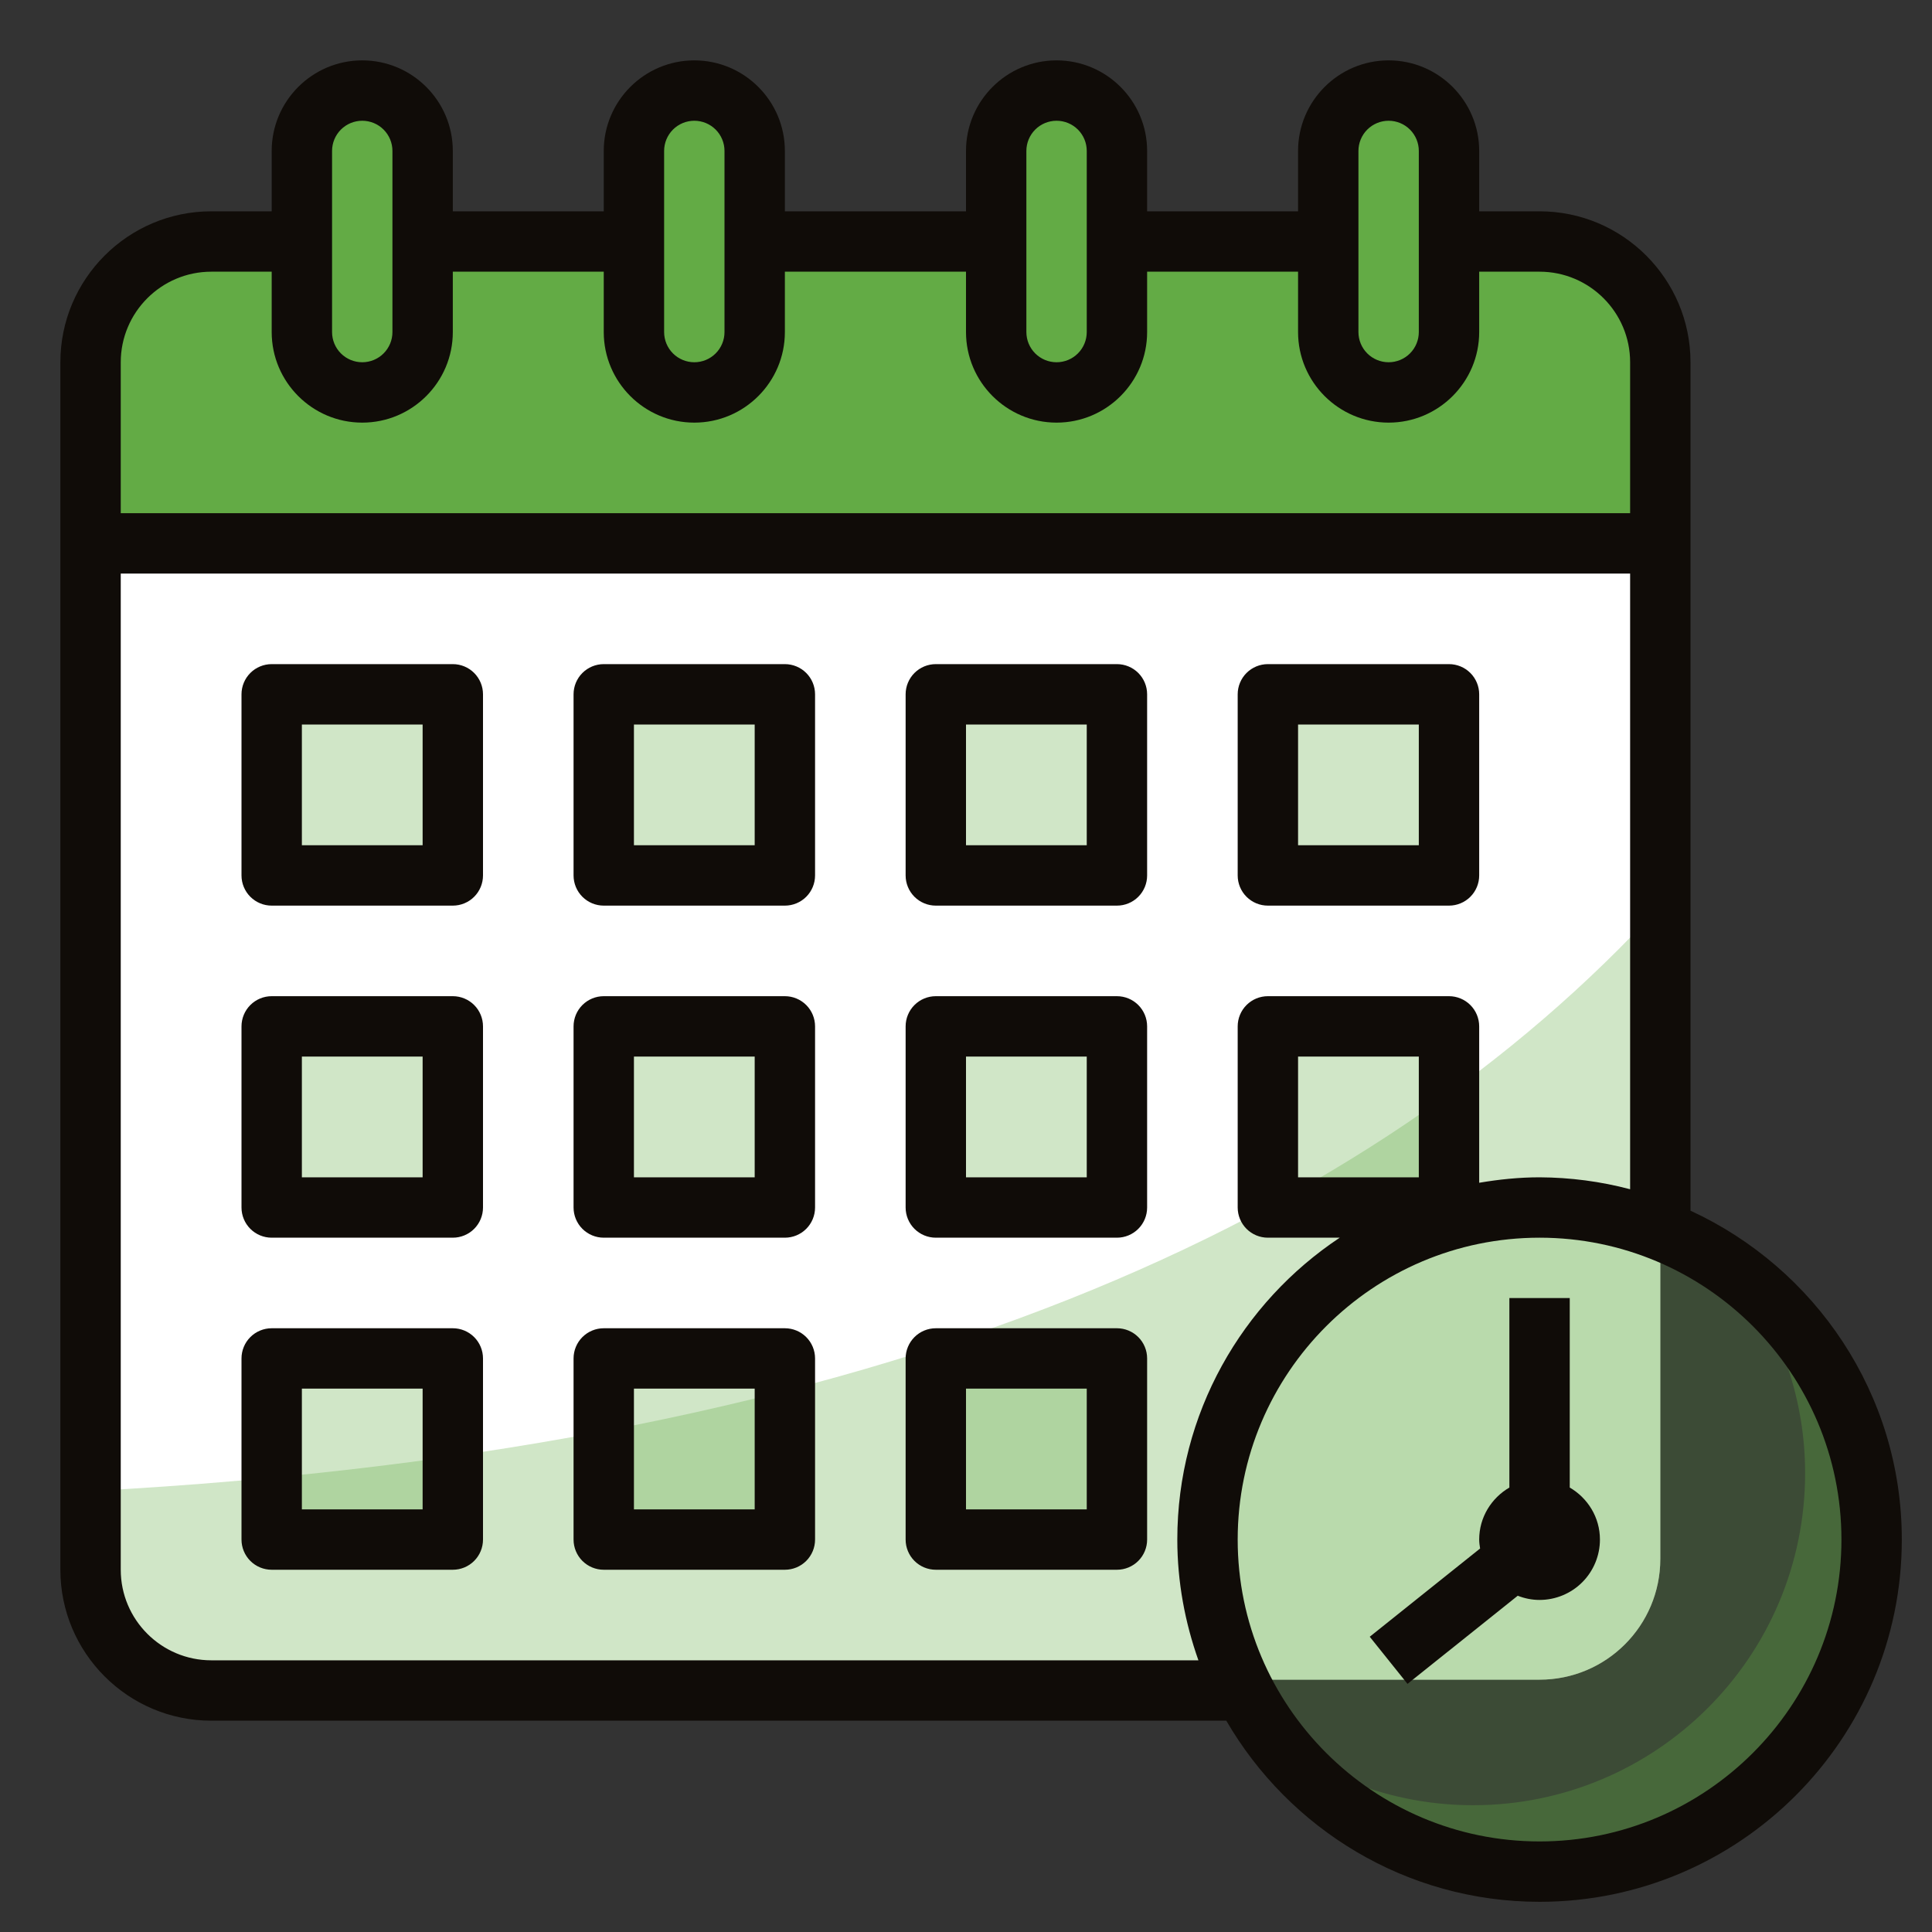 <svg width="40" height="40" viewBox="0 0 40 40" fill="none" xmlns="http://www.w3.org/2000/svg">
<rect x="0" y="0" width="40" height="40" fill="#333333" stroke="none"/>
<path d="M31.875 5C33.256 5 34.375 6.119 34.375 7.5V32.276C34.375 33.657 33.256 34.776 31.875 34.776H4.375C2.994 34.776 1.875 33.657 1.875 32.276V7.5C1.875 6.119 2.994 5 4.375 5H31.875Z" fill="white"/>
<path d="M4.375 34.776H31.875C33.256 34.776 34.375 33.657 34.375 32.276V18.75C28.46 25.221 18.454 29.981 1.875 30.871V32.276C1.875 33.657 2.994 34.776 4.375 34.776Z" fill="#63AB45" fill-opacity="0.3"/>
<path opacity="0.2" d="M31.875 38.75C35.672 38.75 38.75 35.672 38.75 31.875C38.75 28.078 35.672 25 31.875 25C28.078 25 25 28.078 25 31.875C25 35.672 28.078 38.75 31.875 38.75Z" fill="#63AB45"/>
<path d="M35.993 26.381C36.889 27.567 37.373 29.014 37.373 30.5C37.373 34.297 34.295 37.375 30.498 37.375C28.951 37.375 27.528 36.858 26.379 35.995C27.633 37.665 29.623 38.75 31.873 38.75C35.67 38.75 38.748 35.672 38.748 31.875C38.748 29.625 37.663 27.635 35.993 26.381Z" fill="#63AB45" fill-opacity="0.3"/>
<path d="M34.375 11.25H1.875V7.5C1.875 6.837 2.138 6.201 2.607 5.732C3.076 5.263 3.712 5 4.375 5H31.875C32.538 5 33.174 5.263 33.643 5.732C34.112 6.201 34.375 6.837 34.375 7.5V11.25Z" fill="#63AB45"/>
<path d="M7.5 8.125C7.168 8.125 6.851 7.993 6.616 7.759C6.382 7.524 6.25 7.207 6.25 6.875V3.125C6.25 2.793 6.382 2.476 6.616 2.241C6.851 2.007 7.168 1.875 7.5 1.875C7.832 1.875 8.149 2.007 8.384 2.241C8.618 2.476 8.75 2.793 8.75 3.125V6.875C8.75 7.207 8.618 7.524 8.384 7.759C8.149 7.993 7.832 8.125 7.5 8.125ZM14.375 8.125C14.043 8.125 13.726 7.993 13.491 7.759C13.257 7.524 13.125 7.207 13.125 6.875V3.125C13.125 2.793 13.257 2.476 13.491 2.241C13.726 2.007 14.043 1.875 14.375 1.875C14.707 1.875 15.024 2.007 15.259 2.241C15.493 2.476 15.625 2.793 15.625 3.125V6.875C15.625 7.207 15.493 7.524 15.259 7.759C15.024 7.993 14.707 8.125 14.375 8.125ZM21.875 8.125C21.544 8.125 21.226 7.993 20.991 7.759C20.757 7.524 20.625 7.207 20.625 6.875V3.125C20.625 2.793 20.757 2.476 20.991 2.241C21.226 2.007 21.544 1.875 21.875 1.875C22.206 1.875 22.524 2.007 22.759 2.241C22.993 2.476 23.125 2.793 23.125 3.125V6.875C23.125 7.207 22.993 7.524 22.759 7.759C22.524 7.993 22.206 8.125 21.875 8.125ZM28.75 8.125C28.419 8.125 28.101 7.993 27.866 7.759C27.632 7.524 27.5 7.207 27.5 6.875V3.125C27.5 2.793 27.632 2.476 27.866 2.241C28.101 2.007 28.419 1.875 28.75 1.875C29.081 1.875 29.399 2.007 29.634 2.241C29.868 2.476 30 2.793 30 3.125V6.875C30 7.207 29.868 7.524 29.634 7.759C29.399 7.993 29.081 8.125 28.75 8.125Z" fill="#63AB45"/>
<path d="M5.625 14.375H9.375V18.125H5.625V14.375ZM12.5 14.375H16.25V18.125H12.5V14.375ZM19.375 14.375H23.125V18.125H19.375V14.375ZM26.25 14.375H30V18.125H26.25V14.375ZM5.625 21.25H9.375V25H5.625V21.25ZM12.5 21.25H16.25V25H12.5V21.25ZM19.375 21.25H23.125V25H19.375V21.25ZM26.25 21.25H30V25H26.25V21.25ZM5.625 28.125H9.375V31.875H5.625V28.125ZM12.5 28.125H16.25V31.875H12.5V28.125ZM19.375 28.125H23.125V31.875H19.375V28.125Z" fill="#63AB45" fill-opacity="0.3"/>
<path d="M35 25.066V7.5C35 5.777 33.598 4.375 31.875 4.375H30.625V3.125C30.625 2.091 29.784 1.25 28.75 1.25C27.716 1.25 26.875 2.091 26.875 3.125V4.375H23.75V3.125C23.75 2.091 22.909 1.25 21.875 1.25C20.841 1.25 20 2.091 20 3.125V4.375H16.25V3.125C16.25 2.091 15.409 1.25 14.375 1.25C13.341 1.25 12.5 2.091 12.5 3.125V4.375H9.375V3.125C9.375 2.091 8.534 1.25 7.5 1.25C6.466 1.25 5.625 2.091 5.625 3.125V4.375H4.375C2.652 4.375 1.25 5.777 1.25 7.5V32.5C1.25 34.223 2.652 35.625 4.375 35.625H25.389C26.689 37.862 29.106 39.375 31.875 39.375C36.011 39.375 39.375 36.011 39.375 31.875C39.375 28.856 37.578 26.254 35 25.066ZM28.125 3.125C28.125 2.959 28.191 2.8 28.308 2.683C28.425 2.566 28.584 2.5 28.75 2.5C28.916 2.5 29.075 2.566 29.192 2.683C29.309 2.8 29.375 2.959 29.375 3.125V6.875C29.375 7.041 29.309 7.2 29.192 7.317C29.075 7.434 28.916 7.5 28.75 7.5C28.584 7.5 28.425 7.434 28.308 7.317C28.191 7.2 28.125 7.041 28.125 6.875V3.125ZM21.25 3.125C21.25 2.959 21.316 2.8 21.433 2.683C21.55 2.566 21.709 2.5 21.875 2.5C22.041 2.5 22.2 2.566 22.317 2.683C22.434 2.8 22.5 2.959 22.5 3.125V6.875C22.5 7.041 22.434 7.2 22.317 7.317C22.2 7.434 22.041 7.5 21.875 7.5C21.709 7.5 21.55 7.434 21.433 7.317C21.316 7.2 21.25 7.041 21.25 6.875V3.125ZM13.75 3.125C13.75 2.959 13.816 2.8 13.933 2.683C14.05 2.566 14.209 2.5 14.375 2.5C14.541 2.5 14.7 2.566 14.817 2.683C14.934 2.8 15 2.959 15 3.125V6.875C15 7.041 14.934 7.2 14.817 7.317C14.7 7.434 14.541 7.5 14.375 7.5C14.209 7.5 14.05 7.434 13.933 7.317C13.816 7.2 13.75 7.041 13.75 6.875V3.125ZM6.875 3.125C6.875 2.959 6.941 2.8 7.058 2.683C7.175 2.566 7.334 2.5 7.5 2.5C7.666 2.5 7.825 2.566 7.942 2.683C8.059 2.8 8.125 2.959 8.125 3.125V6.875C8.125 7.041 8.059 7.2 7.942 7.317C7.825 7.434 7.666 7.5 7.5 7.5C7.334 7.5 7.175 7.434 7.058 7.317C6.941 7.2 6.875 7.041 6.875 6.875V3.125ZM4.375 5.625H5.625V6.875C5.625 7.909 6.466 8.75 7.5 8.75C8.534 8.75 9.375 7.909 9.375 6.875V5.625H12.5V6.875C12.5 7.909 13.341 8.75 14.375 8.75C15.409 8.75 16.25 7.909 16.25 6.875V5.625H20V6.875C20 7.909 20.841 8.75 21.875 8.75C22.909 8.75 23.75 7.909 23.75 6.875V5.625H26.875V6.875C26.875 7.909 27.716 8.75 28.75 8.75C29.784 8.75 30.625 7.909 30.625 6.875V5.625H31.875C32.909 5.625 33.75 6.466 33.75 7.5V10.625H2.5V7.5C2.5 6.466 3.341 5.625 4.375 5.625ZM4.375 34.375C3.341 34.375 2.5 33.534 2.5 32.5V11.875H33.75V24.622C33.138 24.46 32.508 24.378 31.875 24.375C31.448 24.375 31.032 24.419 30.625 24.488V21.25C30.625 21.084 30.559 20.925 30.442 20.808C30.325 20.691 30.166 20.625 30 20.625H26.25C26.084 20.625 25.925 20.691 25.808 20.808C25.691 20.925 25.625 21.084 25.625 21.25V25C25.625 25.166 25.691 25.325 25.808 25.442C25.925 25.559 26.084 25.625 26.25 25.625H27.738C25.714 26.969 24.375 29.267 24.375 31.875C24.375 32.752 24.534 33.592 24.812 34.375H4.375ZM29.375 24.375H26.875V21.875H29.375V24.375ZM31.875 38.125C28.429 38.125 25.625 35.321 25.625 31.875C25.625 28.429 28.429 25.625 31.875 25.625C35.321 25.625 38.125 28.429 38.125 31.875C38.125 35.321 35.321 38.125 31.875 38.125Z" fill="#100C08"/>
<path d="M32.5 30.798V26.875H31.25V30.798C30.878 31.015 30.625 31.414 30.625 31.875C30.625 31.938 30.634 31.999 30.644 32.06L28.359 33.887L29.141 34.863L31.423 33.038C31.564 33.093 31.715 33.125 31.875 33.125C32.206 33.125 32.525 32.993 32.759 32.759C32.993 32.525 33.125 32.206 33.125 31.875C33.125 31.414 32.872 31.015 32.5 30.798ZM9.375 13.75H5.625C5.459 13.75 5.3 13.816 5.183 13.933C5.066 14.05 5 14.209 5 14.375V18.125C5 18.291 5.066 18.45 5.183 18.567C5.3 18.684 5.459 18.75 5.625 18.75H9.375C9.541 18.75 9.7 18.684 9.817 18.567C9.934 18.45 10 18.291 10 18.125V14.375C10 14.209 9.934 14.05 9.817 13.933C9.7 13.816 9.541 13.75 9.375 13.75ZM8.75 17.5H6.25V15H8.75V17.5ZM16.25 13.75H12.5C12.334 13.75 12.175 13.816 12.058 13.933C11.941 14.05 11.875 14.209 11.875 14.375V18.125C11.875 18.291 11.941 18.45 12.058 18.567C12.175 18.684 12.334 18.75 12.5 18.75H16.25C16.416 18.75 16.575 18.684 16.692 18.567C16.809 18.45 16.875 18.291 16.875 18.125V14.375C16.875 14.209 16.809 14.05 16.692 13.933C16.575 13.816 16.416 13.75 16.25 13.75ZM15.625 17.5H13.125V15H15.625V17.5ZM23.125 13.75H19.375C19.209 13.75 19.05 13.816 18.933 13.933C18.816 14.05 18.75 14.209 18.75 14.375V18.125C18.75 18.291 18.816 18.45 18.933 18.567C19.05 18.684 19.209 18.75 19.375 18.75H23.125C23.291 18.75 23.45 18.684 23.567 18.567C23.684 18.45 23.75 18.291 23.75 18.125V14.375C23.75 14.209 23.684 14.05 23.567 13.933C23.45 13.816 23.291 13.75 23.125 13.75ZM22.5 17.5H20V15H22.5V17.5ZM26.25 18.75H30C30.166 18.75 30.325 18.684 30.442 18.567C30.559 18.45 30.625 18.291 30.625 18.125V14.375C30.625 14.209 30.559 14.05 30.442 13.933C30.325 13.816 30.166 13.75 30 13.75H26.25C26.084 13.75 25.925 13.816 25.808 13.933C25.691 14.05 25.625 14.209 25.625 14.375V18.125C25.625 18.291 25.691 18.45 25.808 18.567C25.925 18.684 26.084 18.75 26.25 18.75ZM26.875 15H29.375V17.5H26.875V15ZM9.375 20.625H5.625C5.459 20.625 5.3 20.691 5.183 20.808C5.066 20.925 5 21.084 5 21.25V25C5 25.166 5.066 25.325 5.183 25.442C5.3 25.559 5.459 25.625 5.625 25.625H9.375C9.541 25.625 9.7 25.559 9.817 25.442C9.934 25.325 10 25.166 10 25V21.25C10 21.084 9.934 20.925 9.817 20.808C9.7 20.691 9.541 20.625 9.375 20.625ZM8.75 24.375H6.25V21.875H8.75V24.375ZM16.25 20.625H12.5C12.334 20.625 12.175 20.691 12.058 20.808C11.941 20.925 11.875 21.084 11.875 21.25V25C11.875 25.166 11.941 25.325 12.058 25.442C12.175 25.559 12.334 25.625 12.5 25.625H16.25C16.416 25.625 16.575 25.559 16.692 25.442C16.809 25.325 16.875 25.166 16.875 25V21.25C16.875 21.084 16.809 20.925 16.692 20.808C16.575 20.691 16.416 20.625 16.25 20.625ZM15.625 24.375H13.125V21.875H15.625V24.375ZM23.125 20.625H19.375C19.209 20.625 19.05 20.691 18.933 20.808C18.816 20.925 18.75 21.084 18.75 21.25V25C18.75 25.166 18.816 25.325 18.933 25.442C19.05 25.559 19.209 25.625 19.375 25.625H23.125C23.291 25.625 23.45 25.559 23.567 25.442C23.684 25.325 23.75 25.166 23.75 25V21.25C23.75 21.084 23.684 20.925 23.567 20.808C23.45 20.691 23.291 20.625 23.125 20.625ZM22.5 24.375H20V21.875H22.5V24.375ZM9.375 27.5H5.625C5.459 27.5 5.3 27.566 5.183 27.683C5.066 27.8 5 27.959 5 28.125V31.875C5 32.041 5.066 32.2 5.183 32.317C5.3 32.434 5.459 32.5 5.625 32.5H9.375C9.541 32.5 9.7 32.434 9.817 32.317C9.934 32.2 10 32.041 10 31.875V28.125C10 27.959 9.934 27.8 9.817 27.683C9.7 27.566 9.541 27.5 9.375 27.5ZM8.75 31.25H6.25V28.75H8.75V31.25ZM16.25 27.5H12.5C12.334 27.5 12.175 27.566 12.058 27.683C11.941 27.8 11.875 27.959 11.875 28.125V31.875C11.875 32.041 11.941 32.2 12.058 32.317C12.175 32.434 12.334 32.5 12.5 32.5H16.25C16.416 32.5 16.575 32.434 16.692 32.317C16.809 32.2 16.875 32.041 16.875 31.875V28.125C16.875 27.959 16.809 27.8 16.692 27.683C16.575 27.566 16.416 27.5 16.25 27.5ZM15.625 31.25H13.125V28.75H15.625V31.25ZM23.125 27.5H19.375C19.209 27.5 19.05 27.566 18.933 27.683C18.816 27.8 18.75 27.959 18.75 28.125V31.875C18.75 32.041 18.816 32.2 18.933 32.317C19.05 32.434 19.209 32.5 19.375 32.5H23.125C23.291 32.5 23.45 32.434 23.567 32.317C23.684 32.2 23.75 32.041 23.75 31.875V28.125C23.75 27.959 23.684 27.8 23.567 27.683C23.45 27.566 23.291 27.5 23.125 27.5ZM22.5 31.25H20V28.75H22.5V31.25Z" fill="#100C08"/>
</svg>
